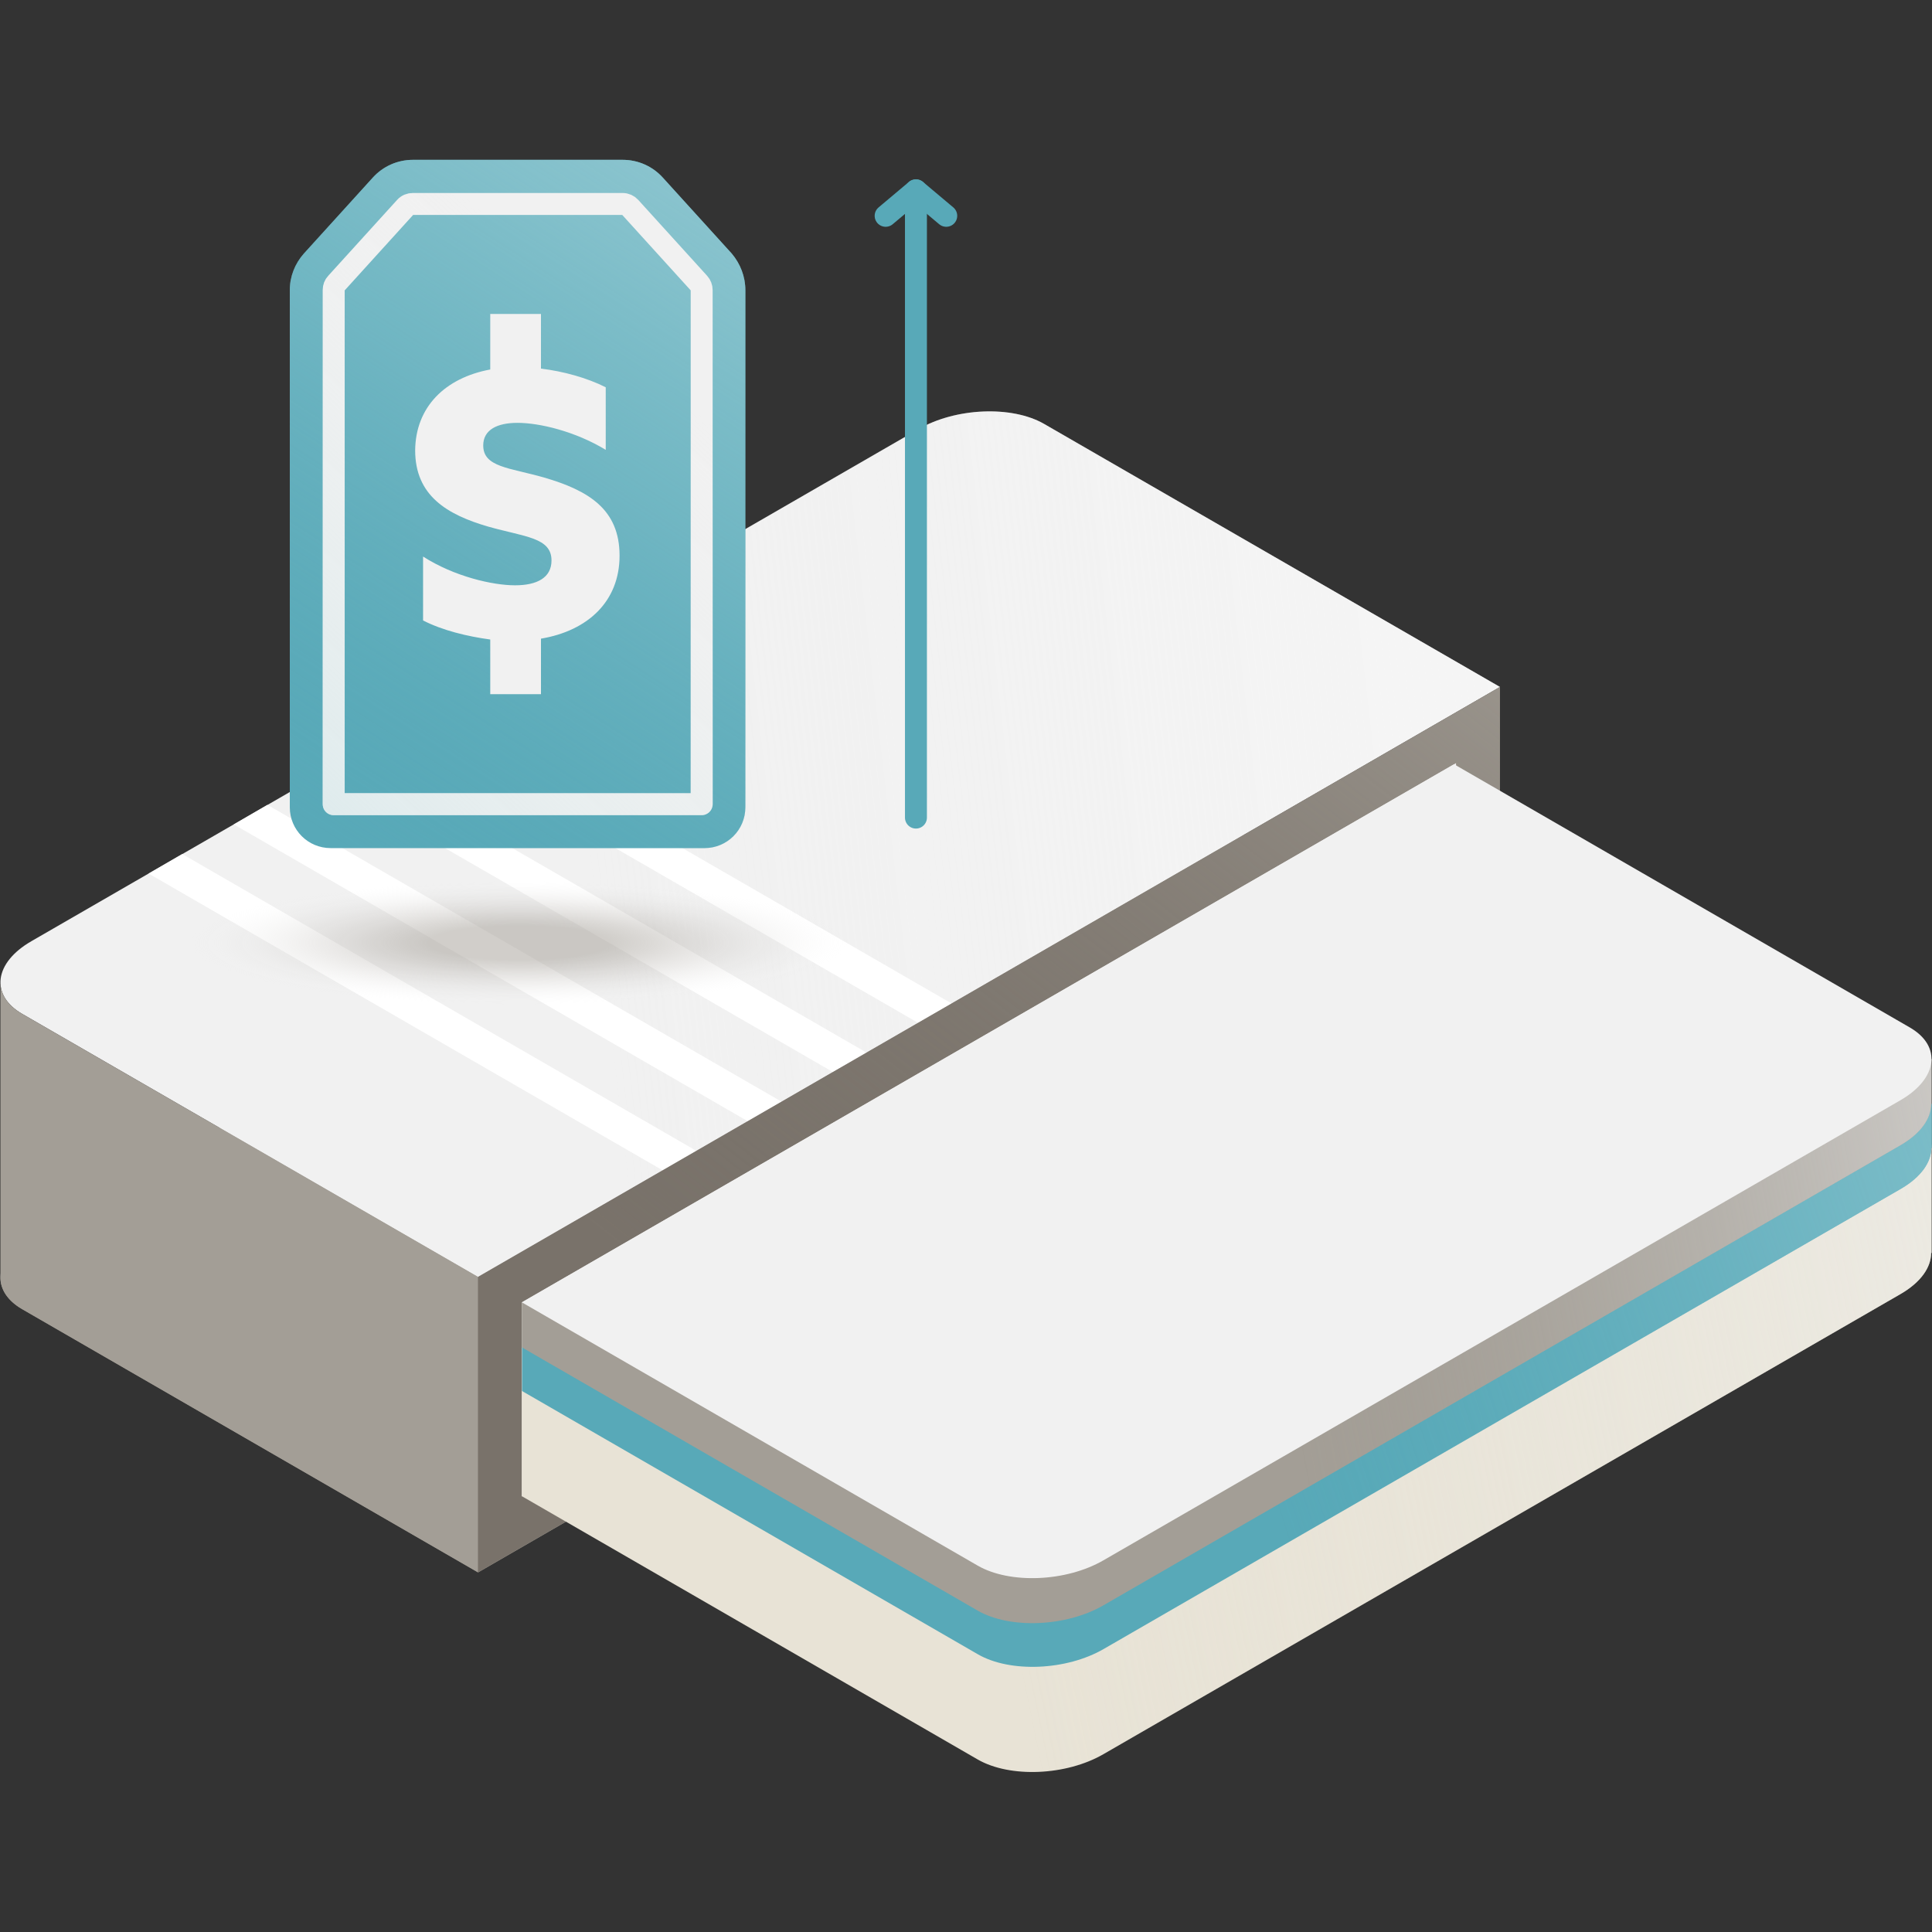 <?xml version="1.0" encoding="utf-8"?>
<!-- Generator: Adobe Illustrator 25.1.0, SVG Export Plug-In . SVG Version: 6.00 Build 0)  -->
<svg version="1.1" xmlns="http://www.w3.org/2000/svg" xmlns:xlink="http://www.w3.org/1999/xlink" x="0px" y="0px"
	 viewBox="0 0 88 88" style="enable-background:new 0 0 88 88;" xml:space="preserve">
<rect x="0" y="0" width="88" height="88" fill="#333333" stroke="none"/>
<style type="text/css">
	.st0{fill:#97CBD4;}
	.st1{clip-path:url(#SVGID_2_);fill:#58A9B8;}
	.st2{fill:#818EC2;}
	.st3{fill:#BFC9D3;}
	.st4{fill:url(#SVGID_3_);}
	.st5{fill:url(#SVGID_4_);}
	.st6{fill:#E2E6DB;}
	.st7{clip-path:url(#SVGID_6_);}
	.st8{fill:none;stroke:#E2E6DB;stroke-miterlimit:10;}
	.st9{clip-path:url(#SVGID_6_);fill:url(#SVGID_7_);}
	.st10{fill:url(#SVGID_8_);}
	.st11{fill:#223465;}
	.st12{fill:url(#SVGID_9_);}
	.st13{fill:url(#SVGID_10_);}
	.st14{fill:url(#SVGID_11_);}
	.st15{fill:url(#SVGID_12_);}
	.st16{fill:#656F92;}
	.st17{fill:url(#SVGID_13_);}
	.st18{fill:url(#SVGID_14_);}
	.st19{fill:url(#SVGID_15_);}
	.st20{fill:#58A9B8;}
	.st21{fill:url(#SVGID_16_);}
	.st22{fill:url(#SVGID_17_);}
	.st23{fill:#C9E5E9;}
	.st24{fill:url(#SVGID_18_);}
	.st25{fill:#F3F3F3;}
	.st26{fill:url(#SVGID_19_);}
	.st27{fill:url(#SVGID_20_);}
	.st28{fill:url(#SVGID_21_);}
	.st29{fill:url(#SVGID_22_);}
	.st30{fill:#A4A4A4;}
	.st31{fill:url(#SVGID_23_);}
	.st32{fill:#E5E6E7;}
	.st33{clip-path:url(#SVGID_25_);}
	.st34{fill:none;stroke:#D0D2D3;stroke-miterlimit:10;}
	.st35{fill:url(#SVGID_26_);}
	.st36{fill:url(#SVGID_27_);}
	.st37{clip-path:url(#SVGID_29_);}
	.st38{clip-path:url(#SVGID_31_);fill:url(#SVGID_32_);}
	.st39{clip-path:url(#SVGID_34_);fill:url(#SVGID_35_);}
	.st40{clip-path:url(#SVGID_37_);fill:url(#SVGID_38_);}
	.st41{fill-rule:evenodd;clip-rule:evenodd;fill:url(#Oval-Copy-8_1_);}
	.st42{fill-rule:evenodd;clip-rule:evenodd;fill:url(#Oval-Copy-8_2_);}
	.st43{fill-rule:evenodd;clip-rule:evenodd;fill:url(#Oval-Copy-8_3_);}
	.st44{fill-rule:evenodd;clip-rule:evenodd;fill:url(#Oval-Copy-8_4_);}
	.st45{fill-rule:evenodd;clip-rule:evenodd;fill:url(#Oval-Copy-8_5_);}
	.st46{fill-rule:evenodd;clip-rule:evenodd;fill:url(#Oval-Copy-8_6_);}
	.st47{fill-rule:evenodd;clip-rule:evenodd;fill:url(#Oval-Copy-8_7_);}
	.st48{fill-rule:evenodd;clip-rule:evenodd;fill:url(#Oval-Copy-8_8_);}
	.st49{fill-rule:evenodd;clip-rule:evenodd;fill:url(#Oval-Copy-8_9_);}
	.st50{fill-rule:evenodd;clip-rule:evenodd;fill:url(#Oval-Copy-8_10_);}
	.st51{fill-rule:evenodd;clip-rule:evenodd;fill:url(#Oval-Copy-8_11_);}
	.st52{fill-rule:evenodd;clip-rule:evenodd;fill:url(#Oval-Copy-8_13_);}
	.st53{fill-rule:evenodd;clip-rule:evenodd;fill:url(#Oval-Copy-8_14_);}
	.st54{fill-rule:evenodd;clip-rule:evenodd;fill:url(#Oval-Copy-8_16_);}
	.st55{fill-rule:evenodd;clip-rule:evenodd;fill:url(#Oval-Copy-8_17_);}
	.st56{fill-rule:evenodd;clip-rule:evenodd;fill:url(#Oval-Copy-8_18_);}
	.st57{clip-path:url(#SVGID_40_);fill:url(#SVGID_41_);}
	.st58{clip-path:url(#SVGID_40_);}
	.st59{fill-rule:evenodd;clip-rule:evenodd;fill:url(#Oval-Copy-8_49_);}
	.st60{fill-rule:evenodd;clip-rule:evenodd;fill:url(#Oval-Copy-8_50_);}
	.st61{fill-rule:evenodd;clip-rule:evenodd;fill:url(#Oval-Copy-8_51_);}
	.st62{fill-rule:evenodd;clip-rule:evenodd;fill:url(#Oval-Copy-8_52_);}
	.st63{fill-rule:evenodd;clip-rule:evenodd;fill:url(#Oval-Copy-8_53_);}
	.st64{fill-rule:evenodd;clip-rule:evenodd;fill:url(#Oval-Copy-8_54_);}
	.st65{fill-rule:evenodd;clip-rule:evenodd;fill:url(#Oval-Copy-8_55_);}
	.st66{fill-rule:evenodd;clip-rule:evenodd;fill:url(#Oval-Copy-8_56_);}
	.st67{fill-rule:evenodd;clip-rule:evenodd;fill:url(#Oval-Copy-8_57_);}
	.st68{fill-rule:evenodd;clip-rule:evenodd;fill:url(#Oval-Copy-8_58_);}
	.st69{fill-rule:evenodd;clip-rule:evenodd;fill:url(#Oval-Copy-8_59_);}
	.st70{fill-rule:evenodd;clip-rule:evenodd;fill:url(#Oval-Copy-8_60_);}
	.st71{fill-rule:evenodd;clip-rule:evenodd;fill:url(#Oval-Copy-8_61_);}
	.st72{fill-rule:evenodd;clip-rule:evenodd;fill:url(#Oval-Copy-8_62_);}
	.st73{fill-rule:evenodd;clip-rule:evenodd;fill:url(#Oval-Copy-8_63_);}
	.st74{fill-rule:evenodd;clip-rule:evenodd;fill:url(#Oval-Copy-8_64_);}
	.st75{opacity:0.3;clip-path:url(#SVGID_40_);fill:#FFFFFF;}
	.st76{clip-path:url(#SVGID_29_);fill:#465198;}
	.st77{fill:#465198;}
	.st78{fill:url(#SVGID_42_);}
	.st79{fill:url(#SVGID_43_);}
	.st80{fill:url(#SVGID_44_);}
	.st81{fill:url(#SVGID_45_);}
	.st82{fill:url(#SVGID_46_);}
	.st83{clip-path:url(#SVGID_50_);fill:none;stroke:#DFE0DF;stroke-linecap:square;stroke-miterlimit:10;}
	.st84{clip-path:url(#SVGID_52_);}
	.st85{opacity:0.6;}
	.st86{fill:url(#SVGID_53_);}
	.st87{fill:#4E59A0;}
	.st88{fill:url(#SVGID_54_);}
	.st89{fill:url(#SVGID_55_);}
	.st90{fill:#8B99C2;}
	.st91{fill:#FFFFFF;}
	.st92{fill:#A2A2A2;}
	.st93{fill:url(#SVGID_56_);}
	.st94{clip-path:url(#SVGID_60_);fill:none;stroke:#DFE0DF;stroke-linecap:square;stroke-miterlimit:10;}
	.st95{clip-path:url(#SVGID_62_);}
	.st96{fill:url(#SVGID_63_);}
	.st97{fill:#D0D2D3;}
	.st98{display:none;}
	.st99{display:inline;}
	.st100{fill:url(#SVGID_64_);}
	.st101{display:inline;fill:#E5E6E7;}
	.st102{display:inline;fill:url(#SVGID_65_);}
	.st103{fill:url(#SVGID_66_);}
	.st104{display:inline;fill:url(#SVGID_67_);}
	.st105{display:inline;fill:url(#SVGID_68_);}
	.st106{display:inline;fill:#A4A4A4;}
	.st107{clip-path:url(#SVGID_72_);fill:none;stroke:#DFE0DF;stroke-linecap:square;stroke-miterlimit:10;}
	.st108{clip-path:url(#SVGID_74_);}
	.st109{display:inline;opacity:0.6;}
	.st110{fill:url(#SVGID_75_);}
	.st111{display:inline;fill:#4E59A0;}
	.st112{display:inline;fill:url(#SVGID_76_);}
	.st113{display:inline;fill:#818EC2;}
	.st114{display:inline;fill:url(#SVGID_77_);}
	.st115{display:inline;fill:#8B99C2;}
	.st116{display:inline;fill:#FFFFFF;}
	.st117{display:inline;fill:#A2A2A2;}
	.st118{fill:#BED2CC;}
	.st119{fill:url(#SVGID_80_);}
	.st120{fill:url(#SVGID_81_);}
	.st121{fill:url(#SVGID_82_);}
	.st122{fill:url(#SVGID_83_);}
	.st123{fill:url(#SVGID_84_);}
	.st124{fill:url(#SVGID_85_);}
	.st125{fill:url(#SVGID_86_);}
	.st126{fill:url(#SVGID_87_);}
	.st127{fill:url(#SVGID_88_);}
	.st128{fill:url(#SVGID_89_);}
	.st129{fill:url(#SVGID_90_);}
	.st130{fill:url(#SVGID_91_);}
	.st131{fill:url(#SVGID_92_);}
	.st132{fill:url(#SVGID_93_);}
	.st133{fill:url(#SVGID_94_);}
	.st134{fill:url(#SVGID_95_);}
	.st135{fill:url(#SVGID_96_);}
	.st136{fill:url(#SVGID_97_);}
	.st137{fill:url(#SVGID_98_);}
	.st138{fill:url(#SVGID_99_);}
	.st139{fill:url(#SVGID_100_);}
	.st140{fill:url(#SVGID_101_);}
	.st141{fill:url(#SVGID_102_);}
	.st142{fill:url(#SVGID_103_);}
	.st143{fill:url(#SVGID_104_);}
	.st144{fill:url(#SVGID_105_);}
	.st145{fill:url(#SVGID_106_);}
	.st146{fill:url(#SVGID_107_);}
	.st147{fill:url(#SVGID_108_);}
	.st148{fill:#2D348C;}
	.st149{fill:#8FA89E;}
	.st150{fill:url(#SVGID_109_);}
	.st151{fill:url(#SVGID_110_);}
	.st152{fill:url(#SVGID_111_);}
	.st153{fill:url(#SVGID_112_);}
	.st154{fill:url(#SVGID_113_);}
	.st155{fill:url(#SVGID_114_);}
	.st156{fill:url(#SVGID_115_);}
	.st157{fill:url(#SVGID_116_);}
	.st158{fill:url(#SVGID_117_);}
	.st159{fill:url(#SVGID_118_);}
	.st160{fill:url(#SVGID_119_);}
	.st161{fill:url(#SVGID_120_);}
	.st162{fill:url(#SVGID_121_);}
	.st163{fill:url(#SVGID_122_);}
	.st164{fill:url(#SVGID_123_);}
	.st165{fill:url(#SVGID_124_);}
	.st166{fill:url(#SVGID_125_);}
	.st167{fill:url(#SVGID_126_);}
	.st168{fill:url(#SVGID_127_);}
	.st169{fill:url(#SVGID_128_);}
	.st170{fill:url(#SVGID_129_);}
	.st171{fill:url(#SVGID_130_);}
	.st172{fill:url(#SVGID_131_);}
	.st173{fill:url(#SVGID_132_);}
	.st174{fill:url(#SVGID_133_);}
	.st175{fill:url(#SVGID_134_);}
	.st176{fill:#A39E96;}
	.st177{fill:url(#SVGID_135_);}
	.st178{fill:#F1F1F1;}
	.st179{fill:url(#SVGID_136_);}
	.st180{fill:url(#SVGID_137_);}
	.st181{fill:url(#SVGID_138_);}
	.st182{fill:url(#SVGID_139_);}
	.st183{fill:url(#SVGID_140_);}
	.st184{clip-path:url(#SVGID_142_);fill:#E5E6E7;}
	.st185{fill:url(#SVGID_143_);}
	.st186{fill:url(#SVGID_144_);}
	.st187{fill:url(#SVGID_145_);}
	.st188{fill:url(#SVGID_146_);}
	.st189{fill:url(#SVGID_147_);}
	.st190{fill:url(#SVGID_148_);}
	.st191{fill:none;stroke:#2D348C;stroke-width:2;stroke-linecap:round;stroke-miterlimit:10;}
	.st192{fill:url(#SVGID_149_);}
	.st193{fill:none;stroke:#4E59A0;stroke-width:2;stroke-linecap:round;stroke-miterlimit:10;}
	.st194{fill:none;stroke:#4E59A0;stroke-width:2;stroke-linecap:round;stroke-linejoin:round;stroke-miterlimit:10;}
	.st195{fill:url(#SVGID_150_);}
	.st196{fill:url(#SVGID_151_);}
	.st197{fill:url(#SVGID_152_);}
	.st198{fill:url(#SVGID_153_);}
	.st199{fill:url(#SVGID_154_);}
	.st200{fill:url(#SVGID_155_);}
	.st201{fill:url(#SVGID_156_);}
	.st202{fill:url(#SVGID_157_);}
	.st203{fill:url(#SVGID_158_);}
	.st204{fill:url(#SVGID_159_);}
	.st205{fill:url(#SVGID_160_);}
	.st206{fill:url(#SVGID_161_);}
	.st207{fill:none;stroke:#C9E5E9;stroke-miterlimit:10;}
	.st208{fill:none;stroke:#FFFFFF;stroke-miterlimit:10;}
	.st209{fill:url(#SVGID_162_);}
	.st210{clip-path:url(#SVGID_164_);fill:url(#SVGID_165_);}
	.st211{clip-path:url(#SVGID_164_);fill:url(#SVGID_166_);}
	.st212{fill:url(#SVGID_167_);}
	.st213{clip-path:url(#SVGID_169_);fill:#4E59A0;}
	.st214{clip-path:url(#SVGID_169_);fill:url(#SVGID_170_);}
	.st215{fill:url(#SVGID_171_);}
	.st216{clip-path:url(#SVGID_173_);fill:url(#SVGID_174_);}
	.st217{fill:none;stroke:#818EC2;stroke-linecap:round;stroke-linejoin:round;stroke-miterlimit:10;}
	.st218{opacity:0.6;fill:#818EC2;}
	.st219{clip-path:url(#SVGID_176_);}
	.st220{opacity:0.5;fill:none;stroke:#D0D2D3;stroke-miterlimit:10;}
	.st221{fill:none;stroke:#FFFFFF;stroke-linecap:round;stroke-miterlimit:10;}
	.st222{fill:none;stroke:#97CBD4;stroke-linecap:round;stroke-linejoin:round;stroke-miterlimit:10;}
	.st223{opacity:0.5;fill:#97CBD4;}
	.st224{clip-path:url(#SVGID_178_);fill:#C9E5E9;}
	.st225{fill:none;stroke:#97CBD4;stroke-linecap:round;stroke-miterlimit:10;}
	.st226{fill:url(#SVGID_179_);}
	.st227{clip-path:url(#SVGID_181_);fill:#58A9B8;}
	.st228{fill:url(#SVGID_182_);}
	.st229{fill:url(#SVGID_183_);}
	.st230{clip-path:url(#SVGID_185_);fill:#C9E5E9;}
	.st231{clip-path:url(#SVGID_185_);fill:url(#SVGID_186_);}
	.st232{opacity:0.6;fill:#97CBD4;}
	.st233{fill:url(#SVGID_187_);}
	.st234{fill:url(#SVGID_188_);}
	.st235{fill:url(#SVGID_189_);}
	.st236{fill:url(#SVGID_190_);}
	.st237{fill:url(#SVGID_191_);}
	.st238{fill:url(#SVGID_192_);}
	.st239{fill:url(#SVGID_193_);}
	.st240{fill:url(#SVGID_194_);}
	.st241{fill:url(#SVGID_195_);}
	.st242{fill:url(#SVGID_196_);}
	.st243{fill:url(#SVGID_197_);}
	.st244{fill:url(#SVGID_198_);}
	.st245{fill:url(#SVGID_199_);}
	.st246{fill:#9A9FB4;}
	.st247{fill:url(#SVGID_200_);}
	.st248{fill:url(#SVGID_201_);}
	.st249{fill:url(#SVGID_202_);}
	.st250{fill:url(#SVGID_203_);}
	.st251{fill:url(#SVGID_204_);}
	.st252{fill:none;stroke:#E5E6E7;stroke-linecap:round;stroke-linejoin:round;stroke-miterlimit:10;}
	.st253{fill:url(#SVGID_205_);}
	.st254{fill:url(#SVGID_206_);}
	.st255{fill:url(#SVGID_207_);}
	.st256{fill:url(#SVGID_208_);}
	.st257{fill:url(#SVGID_209_);}
	.st258{fill:url(#SVGID_210_);}
	.st259{fill:url(#SVGID_211_);}
	.st260{fill:url(#SVGID_212_);}
	.st261{fill:url(#SVGID_213_);}
	.st262{fill:url(#SVGID_214_);}
	.st263{fill:url(#SVGID_215_);}
	.st264{fill:url(#SVGID_216_);}
	.st265{fill:url(#SVGID_217_);}
	.st266{fill:url(#SVGID_218_);}
	.st267{fill:none;stroke:#F1F1F1;stroke-linecap:round;stroke-linejoin:round;stroke-miterlimit:10;}
	.st268{fill:url(#SVGID_219_);}
	.st269{fill:#79726A;}
	.st270{fill:url(#SVGID_220_);}
	.st271{fill:none;stroke:#58A9B8;stroke-linecap:round;stroke-linejoin:round;stroke-miterlimit:10;}
	.st272{fill:#E8E3D6;}
	.st273{fill:url(#SVGID_221_);}
	.st274{fill:url(#SVGID_222_);}
	.st275{fill:url(#SVGID_223_);}
	.st276{fill:url(#SVGID_224_);}
	.st277{fill:url(#SVGID_225_);}
	.st278{fill:url(#SVGID_226_);}
	.st279{fill:url(#SVGID_227_);}
	.st280{fill:url(#SVGID_228_);}
	.st281{fill:url(#SVGID_229_);}
	.st282{fill:url(#SVGID_230_);}
	.st283{fill:url(#SVGID_231_);}
	.st284{clip-path:url(#SVGID_233_);fill:#79726A;}
	.st285{clip-path:url(#SVGID_233_);fill:none;stroke:#F1F1F1;stroke-miterlimit:10;}
	.st286{fill:url(#SVGID_234_);}
	.st287{fill:url(#SVGID_235_);}
	.st288{opacity:0.5;fill:#58A9B8;}
	.st289{fill:url(#SVGID_236_);}
	.st290{fill:url(#SVGID_237_);}
	.st291{fill:none;stroke:#F1F1F1;stroke-width:2;stroke-linecap:round;stroke-miterlimit:10;}
	.st292{fill:url(#SVGID_238_);}
	.st293{clip-path:url(#SVGID_240_);fill:#79726A;}
	.st294{clip-path:url(#SVGID_240_);fill:none;stroke:#F1F1F1;stroke-miterlimit:10;}
	.st295{fill:url(#SVGID_241_);}
	.st296{fill:url(#SVGID_242_);}
	.st297{fill:url(#SVGID_243_);}
	.st298{fill:url(#SVGID_244_);}
	.st299{fill:url(#SVGID_245_);}
	.st300{clip-path:url(#SVGID_247_);fill:#79726A;}
	.st301{clip-path:url(#SVGID_247_);fill:none;stroke:#F1F1F1;stroke-miterlimit:10;}
	.st302{fill:url(#SVGID_248_);}
	.st303{fill:url(#SVGID_249_);}
	.st304{fill:none;stroke:#FFFFFF;stroke-width:2;stroke-linecap:round;stroke-miterlimit:10;}
	.st305{fill:url(#SVGID_250_);}
	.st306{fill:url(#SVGID_251_);}
	.st307{fill:url(#SVGID_252_);}
	.st308{clip-path:url(#SVGID_254_);}
	.st309{clip-path:url(#SVGID_254_);fill:#8B99C2;}
	.st310{clip-path:url(#SVGID_254_);fill:#FFFFFF;}
	.st311{clip-path:url(#SVGID_254_);fill:#A2A2A2;}
	.st312{fill:url(#SVGID_255_);}
	.st313{fill-rule:evenodd;clip-rule:evenodd;fill:#8FA89E;}
	.st314{fill-rule:evenodd;clip-rule:evenodd;fill:url(#SVGID_256_);}
	.st315{clip-path:url(#SVGID_258_);fill:#D0D2D3;}
	.st316{clip-path:url(#SVGID_258_);fill:url(#SVGID_259_);}
	.st317{clip-path:url(#SVGID_258_);fill:url(#SVGID_260_);}
	.st318{clip-path:url(#SVGID_258_);}
	.st319{fill:url(#SVGID_261_);}
	
		.st320{fill-rule:evenodd;clip-rule:evenodd;fill:#8FA89E;stroke:#FFFFFF;stroke-linecap:round;stroke-linejoin:round;stroke-miterlimit:6;}
	.st321{fill:url(#SVGID_262_);}
	.st322{fill:url(#SVGID_263_);}
	.st323{fill:url(#SVGID_264_);}
	.st324{fill:url(#SVGID_265_);}
	.st325{fill:url(#SVGID_266_);}
	.st326{fill:url(#SVGID_267_);}
	.st327{fill:none;stroke:#97CBD4;stroke-miterlimit:10;}
	.st328{fill:url(#SVGID_268_);}
	.st329{fill:url(#SVGID_269_);}
	.st330{fill:url(#SVGID_270_);}
	.st331{fill:url(#SVGID_271_);}
	.st332{fill:url(#SVGID_272_);}
	.st333{clip-path:url(#SVGID_276_);fill:none;stroke:#DFE0DF;stroke-linecap:square;stroke-miterlimit:10;}
	.st334{clip-path:url(#SVGID_278_);}
	.st335{fill:url(#SVGID_279_);}
	.st336{fill:url(#SVGID_280_);}
	.st337{fill:url(#SVGID_281_);}
	.st338{fill:url(#SVGID_282_);}
	.st339{clip-path:url(#SVGID_284_);fill:#79726A;}
	.st340{clip-path:url(#SVGID_284_);fill:none;stroke:#F1F1F1;stroke-miterlimit:10;}
	.st341{fill:url(#SVGID_285_);}
	.st342{fill:url(#SVGID_286_);}
	.st343{fill:url(#SVGID_287_);}
	.st344{fill:url(#SVGID_288_);}
	.st345{fill:url(#SVGID_289_);}
	.st346{fill:url(#SVGID_290_);}
	.st347{fill:url(#SVGID_291_);}
	.st348{fill:url(#SVGID_292_);}
	.st349{fill:url(#SVGID_293_);}
	.st350{fill:url(#SVGID_294_);}
	.st351{fill:url(#SVGID_295_);}
	.st352{fill:url(#SVGID_296_);}
	.st353{fill:url(#SVGID_297_);}
	.st354{fill:url(#SVGID_298_);}
	.st355{fill:url(#SVGID_299_);}
	.st356{fill:url(#SVGID_300_);}
	.st357{fill:url(#SVGID_301_);}
	.st358{fill:url(#SVGID_302_);}
	.st359{fill:url(#SVGID_303_);}
	.st360{fill:url(#SVGID_304_);}
	.st361{fill:url(#SVGID_305_);}
	.st362{fill:url(#SVGID_306_);}
	.st363{fill:url(#SVGID_307_);}
	.st364{fill:url(#SVGID_308_);}
	.st365{fill:url(#SVGID_309_);}
	.st366{fill:url(#SVGID_310_);}
	.st367{fill:url(#SVGID_311_);}
	.st368{fill:url(#SVGID_312_);}
	.st369{fill:url(#SVGID_313_);}
	.st370{fill:url(#SVGID_314_);}
	.st371{fill:url(#SVGID_315_);}
</style>
<g id="Layer_2">
</g>
<g id="Layer_3">
</g>
<g id="Layer_1">
	<g>
		<path class="st176" d="M68.32,44.75L21.78,71.62L1.01,59.63c-1.47-0.85-1.28-2.33,0.42-3.31L41.83,33
			c1.69-0.98,4.26-1.09,5.73-0.24L68.32,44.75z"/>
		<path class="st178" d="M68.32,31.29L21.78,58.17L1.01,46.18c-1.47-0.85-1.28-2.33,0.42-3.31l40.4-23.32
			c1.69-0.98,4.26-1.09,5.73-0.24L68.32,31.29z"/>
		<linearGradient id="SVGID_2_" gradientUnits="userSpaceOnUse" x1="104.027" y1="30.244" x2="26.777" y2="39.197">
			<stop  offset="0" style="stop-color:#FFFFFF"/>
			<stop  offset="0.672" style="stop-color:#F7F7F7;stop-opacity:0.328"/>
			<stop  offset="1" style="stop-color:#F1F1F1;stop-opacity:0"/>
		</linearGradient>
		<path style="fill:url(#SVGID_2_);" d="M68.32,31.29L21.78,58.17L1.01,46.18c-1.47-0.85-1.28-2.33,0.42-3.31l40.4-23.32
			c1.69-0.98,4.26-1.09,5.73-0.24L68.32,31.29z"/>
		<g>
			<polygon class="st91" points="30.19,53.31 6.77,39.79 8.3,38.9 31.72,52.42 			"/>
			<polygon class="st91" points="34.06,51.07 10.65,37.55 12.18,36.66 35.6,50.18 			"/>
			<polygon class="st91" points="37.94,48.83 14.52,35.31 16.06,34.43 39.48,47.95 			"/>
			<polygon class="st91" points="41.82,46.59 18.4,33.07 19.93,32.19 43.35,45.71 			"/>
		</g>
		
			<radialGradient id="SVGID_3_" cx="23.651" cy="42.928" r="14.961" gradientTransform="matrix(1 0 0 0.188 0 34.871)" gradientUnits="userSpaceOnUse">
			<stop  offset="0.28" style="stop-color:#A39E96;stop-opacity:0.5"/>
			<stop  offset="0.408" style="stop-color:#AAA59E;stop-opacity:0.411"/>
			<stop  offset="0.607" style="stop-color:#BDB9B4;stop-opacity:0.273"/>
			<stop  offset="0.851" style="stop-color:#DBDAD8;stop-opacity:0.103"/>
			<stop  offset="1" style="stop-color:#F1F1F1;stop-opacity:0"/>
		</radialGradient>
		<path class="st4" d="M68.32,31.29L21.78,58.17L1.01,46.18c-1.47-0.85-1.28-2.33,0.42-3.31l40.4-23.32
			c1.69-0.98,4.26-1.09,5.73-0.24L68.32,31.29z"/>
		<path class="st20" d="M33.95,13.21v23.56c0,1.03-0.83,1.86-1.86,1.86H15.06c-1.03,0-1.86-0.83-1.86-1.86V13.21
			c0-0.61,0.23-1.2,0.64-1.66l3.14-3.46c0.47-0.52,1.13-0.81,1.83-0.81h9.55c0.7,0,1.36,0.29,1.83,0.81l3.14,3.46
			C33.72,12.01,33.95,12.6,33.95,13.21z"/>
		<linearGradient id="SVGID_4_" gradientUnits="userSpaceOnUse" x1="37.33" y1="3.495" x2="15.079" y2="38.12">
			<stop  offset="0" style="stop-color:#97CBD4"/>
			<stop  offset="0.265" style="stop-color:#93C9D2;stop-opacity:0.735"/>
			<stop  offset="0.509" style="stop-color:#88C3CD;stop-opacity:0.491"/>
			<stop  offset="0.745" style="stop-color:#76B9C5;stop-opacity:0.255"/>
			<stop  offset="0.974" style="stop-color:#5BABBA;stop-opacity:0.026"/>
			<stop  offset="1" style="stop-color:#58A9B8;stop-opacity:0"/>
		</linearGradient>
		<path class="st5" d="M33.95,13.21v23.56c0,1.03-0.83,1.86-1.86,1.86H15.06c-1.03,0-1.86-0.83-1.86-1.86V13.21
			c0-0.61,0.23-1.2,0.64-1.66l3.14-3.46c0.47-0.52,1.13-0.81,1.83-0.81h9.55c0.7,0,1.36,0.29,1.83,0.81l3.14,3.46
			C33.72,12.01,33.95,12.6,33.95,13.21z"/>
		<path class="st267" d="M15.2,36.63V13.21c0-0.12,0.04-0.23,0.12-0.31l3.14-3.46c0.09-0.1,0.21-0.15,0.35-0.15h9.55
			c0.13,0,0.26,0.06,0.34,0.15l3.14,3.46c0.08,0.09,0.12,0.2,0.12,0.31v23.42H15.2z"/>
		<g>
			<linearGradient id="SVGID_6_" gradientUnits="userSpaceOnUse" x1="2.279" y1="47.69" x2="30.404" y2="17.44">
				<stop  offset="0" style="stop-color:#C9E5E9"/>
				<stop  offset="0.307" style="stop-color:#D0E7EA;stop-opacity:0.693"/>
				<stop  offset="0.748" style="stop-color:#E3EDEE;stop-opacity:0.252"/>
				<stop  offset="1" style="stop-color:#F1F1F1;stop-opacity:0"/>
			</linearGradient>
			<path style="fill:url(#SVGID_6_);" d="M31.95,37.13H15.2c-0.28,0-0.5-0.22-0.5-0.5V13.21c0-0.24,0.09-0.47,0.25-0.65l3.14-3.46
				c0.18-0.2,0.44-0.32,0.72-0.32h9.55c0.27,0,0.53,0.12,0.72,0.32l3.14,3.46c0.16,0.18,0.25,0.41,0.25,0.65v23.42
				C32.45,36.9,32.23,37.13,31.95,37.13z M15.7,36.63h0.01H15.7z M15.7,36.13h15.76V13.21l-3.13-3.44L18.8,9.78l-3.11,3.45
				L15.7,36.13z"/>
		</g>
		<g>
			<path class="st178" d="M22.34,29.13c-1.05-0.14-2.2-0.42-3.07-0.87v-2.91c1.42,0.91,3.17,1.31,4.19,1.31
				c0.99,0,1.66-0.34,1.66-1.13c0-1.05-1.21-1.07-2.87-1.54c-1.9-0.55-3.34-1.42-3.34-3.48c0.02-1.98,1.37-3.3,3.42-3.68v-2.53h2.31
				v2.49c1.01,0.12,2.1,0.42,2.95,0.85v2.85c-1.4-0.85-3.03-1.23-4.02-1.23c-0.93,0-1.56,0.32-1.56,1.03c0,0.99,1.19,1.01,2.77,1.46
				c2.02,0.59,3.44,1.44,3.44,3.56c0,2.08-1.44,3.42-3.58,3.78v2.53h-2.31V29.13z"/>
		</g>
		<path class="st176" d="M21.77,58.16v13.46L1.01,59.63c-0.66-0.38-0.99-0.9-0.99-1.43V44.75c0,0.53,0.33,1.05,0.99,1.43l10.73,6.19
			L21.77,58.16z"/>
		<polygon class="st269" points="21.77,58.16 21.77,71.62 68.32,44.75 68.32,31.29 		"/>
		<linearGradient id="SVGID_7_" gradientUnits="userSpaceOnUse" x1="67.986" y1="22.228" x2="35.986" y2="63.001">
			<stop  offset="0" style="stop-color:#A39E96"/>
			<stop  offset="1" style="stop-color:#79726A;stop-opacity:0"/>
		</linearGradient>
		<polygon style="fill:url(#SVGID_7_);" points="21.77,58.16 21.77,71.62 68.32,44.75 68.32,31.29 		"/>
		<polygon class="st178" points="23.77,59.32 66.32,34.76 66.32,43.59 23.77,68.16 		"/>
		<line class="st271" x1="41.72" y1="37.24" x2="41.72" y2="8.67"/>
		<polyline class="st271" points="43.1,9.83 41.72,8.67 40.34,9.83 		"/>
		<g>
			<path class="st178" d="M66.23,38.86L23.77,63.36l20.76,11.99c1.47,0.85,4.04,0.74,5.73-0.24l36.31-20.96
				c1.69-0.98,1.89-2.46,0.42-3.31L66.23,38.86z"/>
			<path class="st272" d="M87.98,57.07v-4.79l-7.77,1.34l-13.98-8.07L40.3,60.51l-16.53,2.85v4.79l20.76,11.99
				c1.47,0.85,4.04,0.74,5.73-0.24l36.31-20.96c0.93-0.54,1.39-1.22,1.39-1.87L87.98,57.07z"/>
			<linearGradient id="SVGID_8_" gradientUnits="userSpaceOnUse" x1="121.302" y1="49.853" x2="44.249" y2="65.761">
				<stop  offset="0" style="stop-color:#F1F1F1"/>
				<stop  offset="0.379" style="stop-color:#EFEFEC;stop-opacity:0.621"/>
				<stop  offset="0.802" style="stop-color:#EBE8DF;stop-opacity:0.198"/>
				<stop  offset="1" style="stop-color:#E8E3D6;stop-opacity:0"/>
			</linearGradient>
			<path class="st10" d="M87.98,57.07v-4.79l-7.77,1.34l-13.98-8.07L40.3,60.51l-16.53,2.85v4.79l20.76,11.99
				c1.47,0.85,4.04,0.74,5.73-0.24l36.31-20.96c0.93-0.54,1.39-1.22,1.39-1.87L87.98,57.07z"/>
			<path class="st20" d="M87.98,50.28l-1.52,0.26L66.23,38.86L28.72,60.51l-4.94,0.85v2l20.76,11.99c1.47,0.85,4.04,0.74,5.73-0.24
				l36.31-20.96c0.93-0.54,1.39-1.22,1.39-1.87l0.02,0V50.28z"/>
			<linearGradient id="SVGID_9_" gradientUnits="userSpaceOnUse" x1="103.544" y1="42.202" x2="54.711" y2="58.202">
				<stop  offset="0" style="stop-color:#97CBD4"/>
				<stop  offset="0.238" style="stop-color:#92C9D2;stop-opacity:0.762"/>
				<stop  offset="0.504" style="stop-color:#85C1CC;stop-opacity:0.496"/>
				<stop  offset="0.784" style="stop-color:#6FB5C2;stop-opacity:0.216"/>
				<stop  offset="1" style="stop-color:#58A9B8;stop-opacity:0"/>
			</linearGradient>
			<path class="st12" d="M87.98,50.28l-1.52,0.26L66.23,38.86L28.72,60.51l-4.94,0.85v2l20.76,11.99c1.47,0.85,4.04,0.74,5.73-0.24
				l36.31-20.96c0.93-0.54,1.39-1.22,1.39-1.87l0.02,0V50.28z"/>
			<path class="st176" d="M87.98,48.23L86.4,48.5L66.23,36.86l-37.4,21.59l-5.06,0.87v2.05l20.76,11.99
				c1.47,0.85,4.04,0.74,5.73-0.24l36.31-20.96c0.93-0.54,1.39-1.22,1.39-1.87l0.02,0V48.23z"/>
			<linearGradient id="SVGID_10_" gradientUnits="userSpaceOnUse" x1="107.789" y1="45.842" x2="57.205" y2="55.342">
				<stop  offset="0" style="stop-color:#F1F1F1"/>
				<stop  offset="0.194" style="stop-color:#EDEDEC;stop-opacity:0.806"/>
				<stop  offset="0.412" style="stop-color:#E1E0DF;stop-opacity:0.588"/>
				<stop  offset="0.642" style="stop-color:#CECCC8;stop-opacity:0.358"/>
				<stop  offset="0.877" style="stop-color:#B4B0A9;stop-opacity:0.123"/>
				<stop  offset="1" style="stop-color:#A39E96;stop-opacity:0"/>
			</linearGradient>
			<path class="st13" d="M87.98,48.23L86.4,48.5L66.23,36.86l-37.4,21.59l-5.06,0.87v2.05l20.76,11.99
				c1.47,0.85,4.04,0.74,5.73-0.24l36.31-20.96c0.93-0.54,1.39-1.22,1.39-1.87l0.02,0V48.23z"/>
			<path class="st178" d="M66.23,34.81L23.77,59.32l20.76,11.99c1.47,0.85,4.04,0.74,5.73-0.24l36.31-20.96
				c1.69-0.98,1.89-2.46,0.42-3.31L66.23,34.81z"/>
		</g>
	</g>
</g>
<g id="Layer_4">
</g>
</svg>
